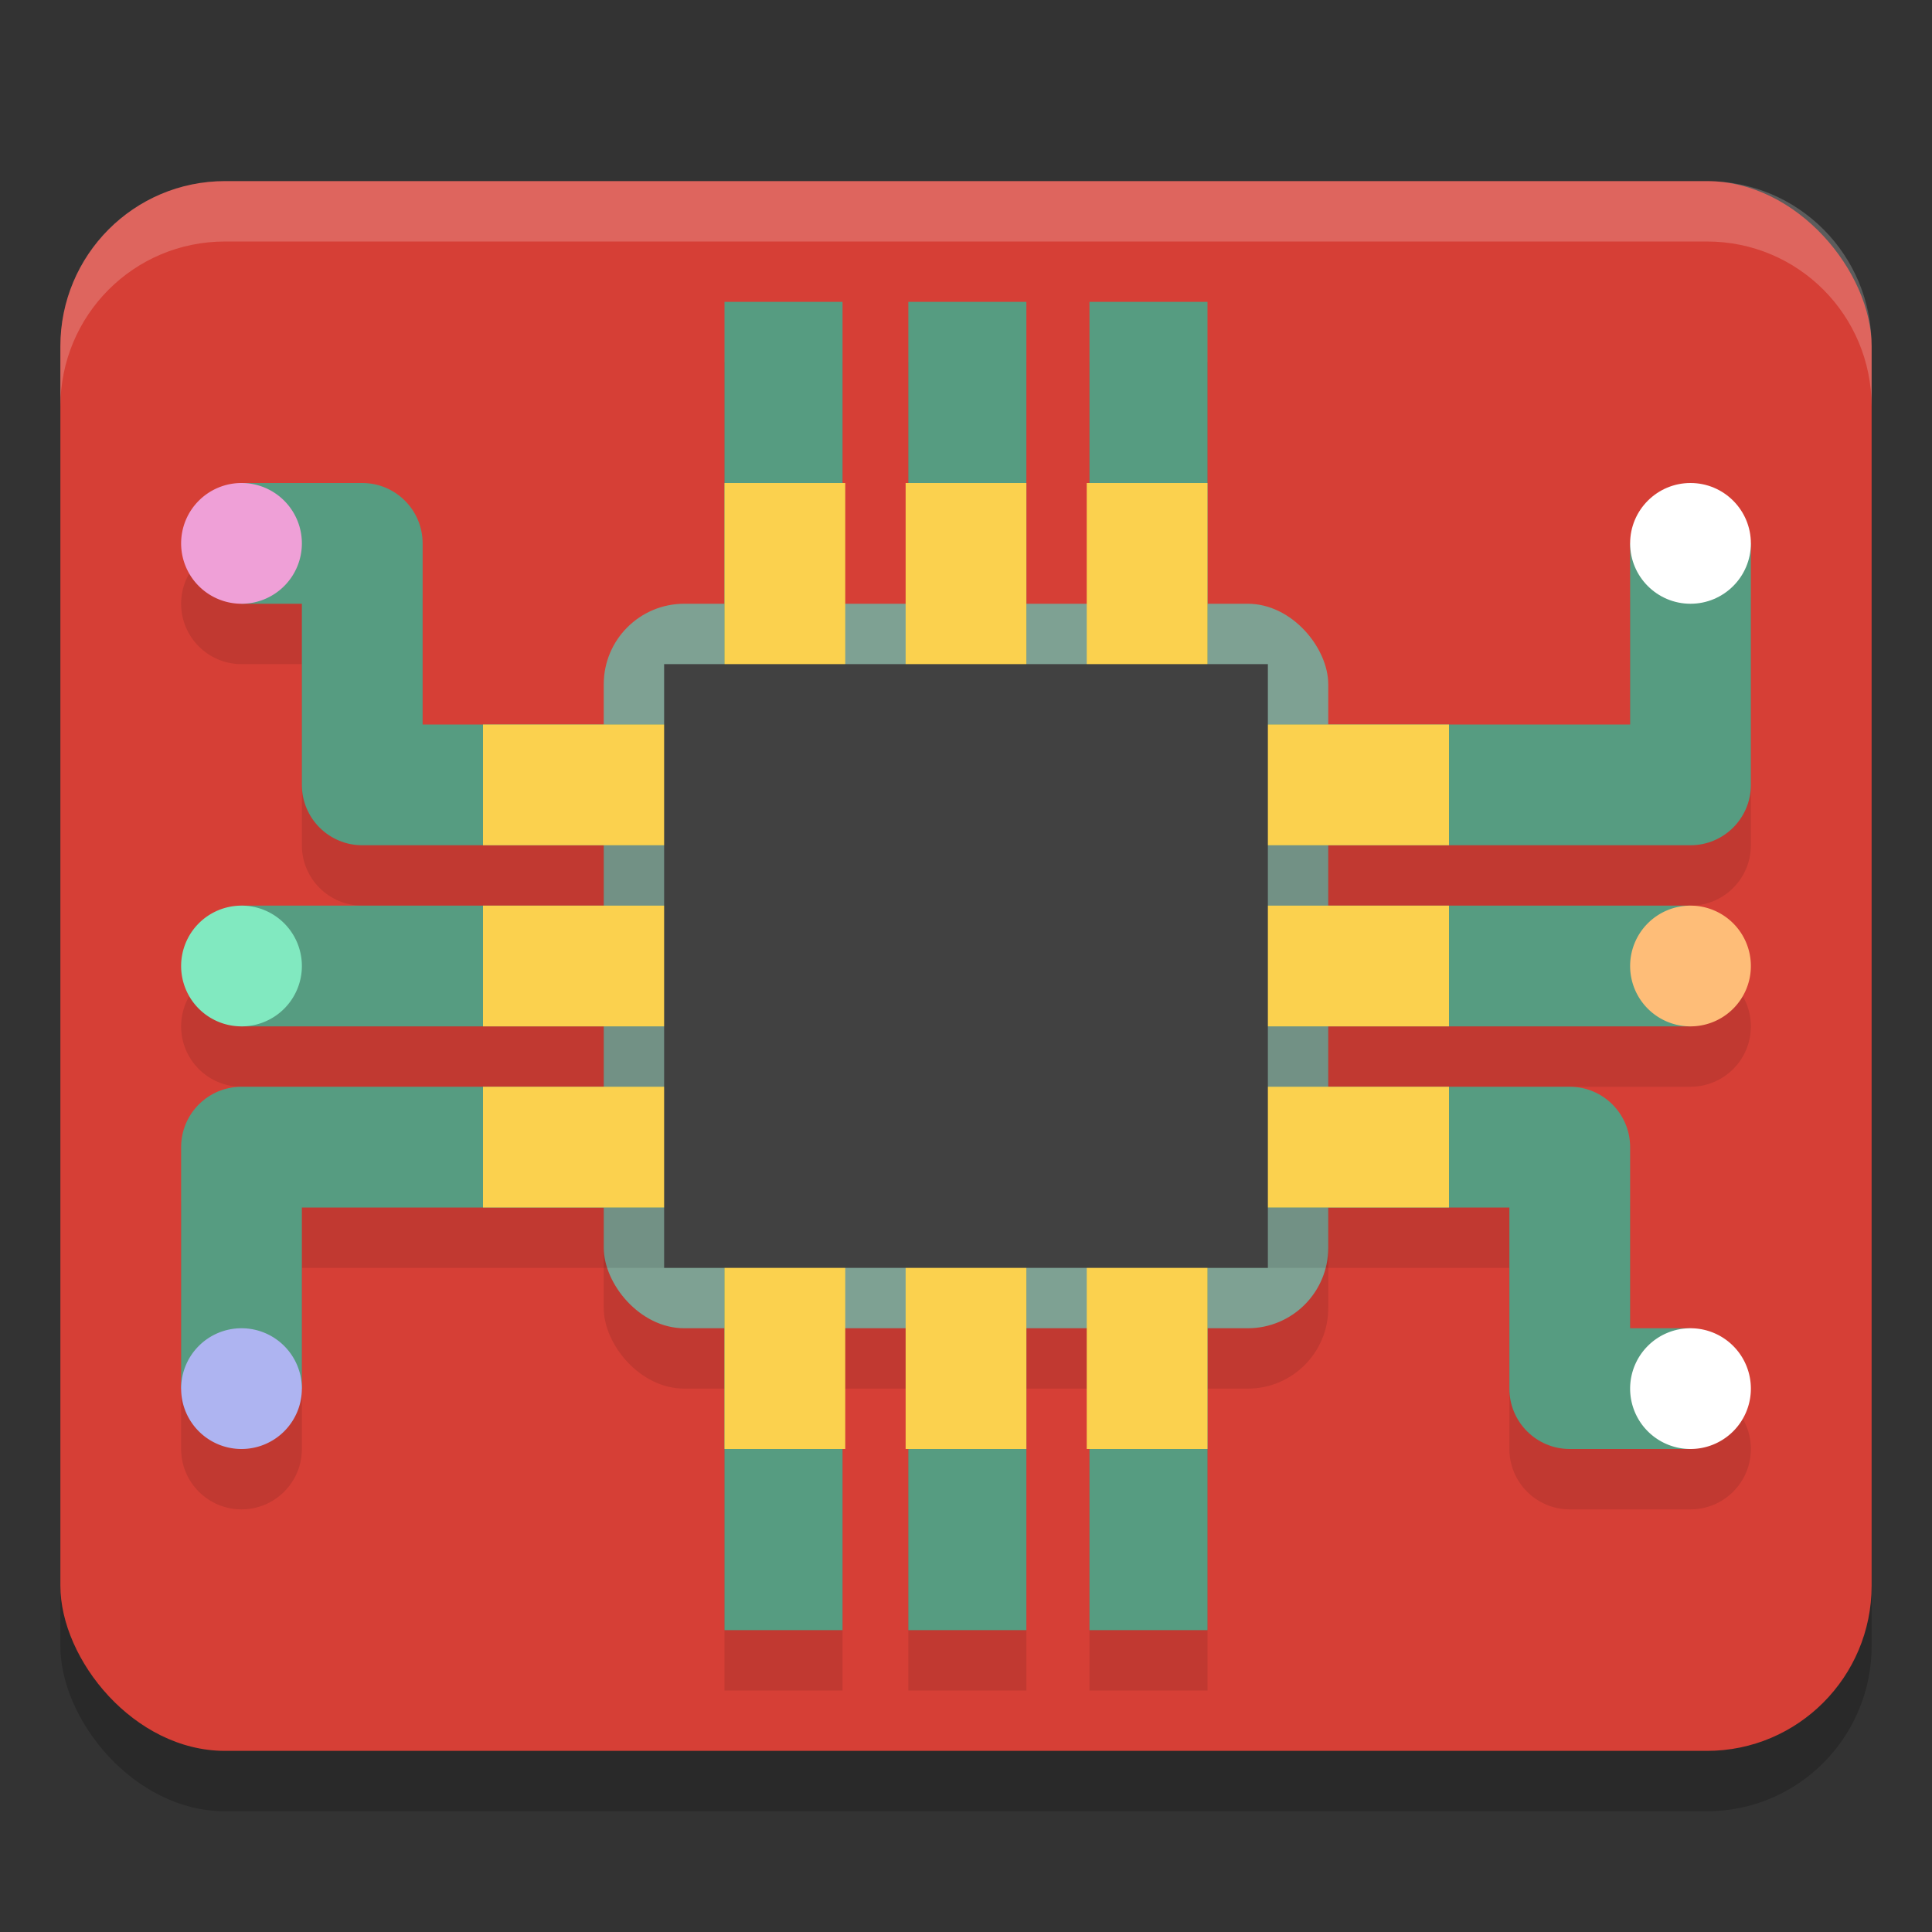 <svg xmlns="http://www.w3.org/2000/svg" width="32" height="32" version="1.1">
 <rect width="100%" height="100%" fill="#333333" stroke="none"/>
 <rect style="opacity:0.2" width="30" height="26" x="1" y="4" rx="2.727" ry="2.737"/>
 <rect style="fill:#d63f36" width="30" height="26" x="1" y="3" rx="2.727" ry="2.737"/>
 <rect style="opacity:0.1" width="12" height="12" x="10" y="11" rx="1.333" ry="1.333"/>
 <rect style="fill:#7ea193" width="12" height="12" x="10" y="10" rx="1.333" ry="1.333"/>
 <path style="opacity:0.1" d="m 12,6 v 7 H 7 V 10 C 7,9.448 6.552,9 6,9 H 4 c -0.552,0 -1,0.448 -1,1 0,0.552 0.448,1 1,1 h 1 v 3 c 5.52e-5,0.552 0.448,1 1,1 h 6 v -1.408 h 1.955 V 6 Z m 3.045,0 v 7.592 H 17 V 6 Z m 3,0 v 7.592 H 20 V 15 h 8 c 0.552,-5.5e-5 1,-0.448 1,-1 V 10 C 29,9.448 28.552,9 28,9 27.448,9 27,9.448 27,10 v 3 H 20 V 6 Z M 4,16 c -0.552,0 -1,0.448 -1,1 0,0.552 0.448,1 1,1 h 8 v -2 z m 16,0 v 2 h 8 c 0.552,0 1,-0.448 1,-1 0,-0.552 -0.448,-1 -1,-1 z M 4,19 c -0.552,5.5e-5 -1,0.448 -1,1 v 4 c 0,0.552 0.448,1 1,1 0.552,0 1,-0.448 1,-1 v -3 h 7 v 7 h 1.955 V 20.408 H 12 V 19 Z m 16,0 v 1.408 H 18.045 V 28 H 20 v -7 h 5 v 3 c 5.5e-5,0.552 0.448,1 1,1 h 2 c 0.552,0 1,-0.448 1,-1 0,-0.552 -0.448,-1 -1,-1 h -1 v -3 c -5.5e-5,-0.552 -0.448,-1 -1,-1 z m -4.955,1.408 V 28 H 17 v -7.592 z"/>
 <path style="fill:#569c81" d="m 12,5 v 7 H 7 V 9 C 7,8.448 6.552,8 6,8 H 4 v 2 h 1 v 3 c 5.52e-5,0.552 0.448,1 1,1 h 6 v -1.408 h 1.955 V 5 Z m 3.045,0 v 7.592 H 17 V 5 Z m 3,0 v 7.592 H 20 V 14 h 8 c 0.552,-5.5e-5 1,-0.448 1,-1 V 9 h -2 v 3 H 20 V 5 Z M 4,15 v 2 h 8 v -2 z m 16,0 v 2 h 8 V 15 Z M 4,18 c -0.552,5.5e-5 -1,0.448 -1,1 v 4 h 2 v -3 h 7 v 7 h 1.955 V 19.408 H 12 V 18 Z m 16,0 v 1.408 H 18.045 V 27 H 20 v -7 h 5 v 3 c 5.5e-5,0.552 0.448,1 1,1 h 2 v -2 h -1 v -3 c -5.5e-5,-0.552 -0.448,-1 -1,-1 z m -4.955,1.408 V 27 H 17 v -7.592 z"/>
 <path style="fill:#ffffff" d="m 29,9 c 0,0.552 -0.448,1 -1,1 -0.552,0 -1,-0.448 -1,-1 0,-0.552 0.448,-1 1,-1 0.552,0 1,0.448 1,1 z"/>
 <path style="fill:#ffffff" d="m 29,23 a 1,1 0 0 1 -1,1 1,1 0 0 1 -1,-1 1,1 0 0 1 1,-1 1,1 0 0 1 1,1 z"/>
 <path style="fill:#81e9c0" d="M 5,16 A 1,1 0 0 1 4,17 1,1 0 0 1 3,16 1,1 0 0 1 4,15 1,1 0 0 1 5,16 Z"/>
 <path style="fill:#febd78" d="m 29,16 a 1,1 0 0 1 -1,1 1,1 0 0 1 -1,-1 1,1 0 0 1 1,-1 1,1 0 0 1 1,1 z"/>
 <path style="fill:#efa0d7" d="M 5,9 A 1,1 0 0 1 4,10 1,1 0 0 1 3,9 1,1 0 0 1 4,8 1,1 0 0 1 5,9 Z"/>
 <path style="fill:#aeb4f1" d="M 5,23 A 1,1 0 0 1 4,24 1,1 0 0 1 3,23 1,1 0 0 1 4,22 1,1 0 0 1 5,23 Z"/>
 <path style="fill:#fbd14e" d="M 12 8 L 12 12 L 8 12 L 8 14 L 12 14 L 12 15 L 8 15 L 8 17 L 12 17 L 12 18 L 8 18 L 8 20 L 12 20 L 12 24 L 14 24 L 14 20 L 15 20 L 15 24 L 17 24 L 17 20 L 18 20 L 18 24 L 20 24 L 20 20 L 24 20 L 24 18 L 20 18 L 20 17 L 24 17 L 24 15 L 20 15 L 20 14 L 24 14 L 24 12 L 20 12 L 20 8 L 18 8 L 18 12 L 17 12 L 17 8 L 15 8 L 15 12 L 14 12 L 14 8 L 12 8 z M 14 14 L 15 14 L 15 15 L 14 15 L 14 14 z M 17 14 L 18 14 L 18 15 L 17 15 L 17 14 z M 14 17 L 15 17 L 15 18 L 14 18 L 14 17 z M 17 17 L 18 17 L 18 18 L 17 18 L 17 17 z"/>
 <rect style="fill:#414141" width="10" height="10" x="11" y="11"/>
 <path style="opacity:0.2;fill:#ffffff" d="M 3.727 3 C 2.216 3 1 4.22 1 5.736 L 1 6.736 C 1 5.22 2.216 4 3.727 4 L 28.273 4 C 29.784 4 31 5.22 31 6.736 L 31 5.736 C 31 4.22 29.784 3 28.273 3 L 3.727 3 z"/>
</svg>
